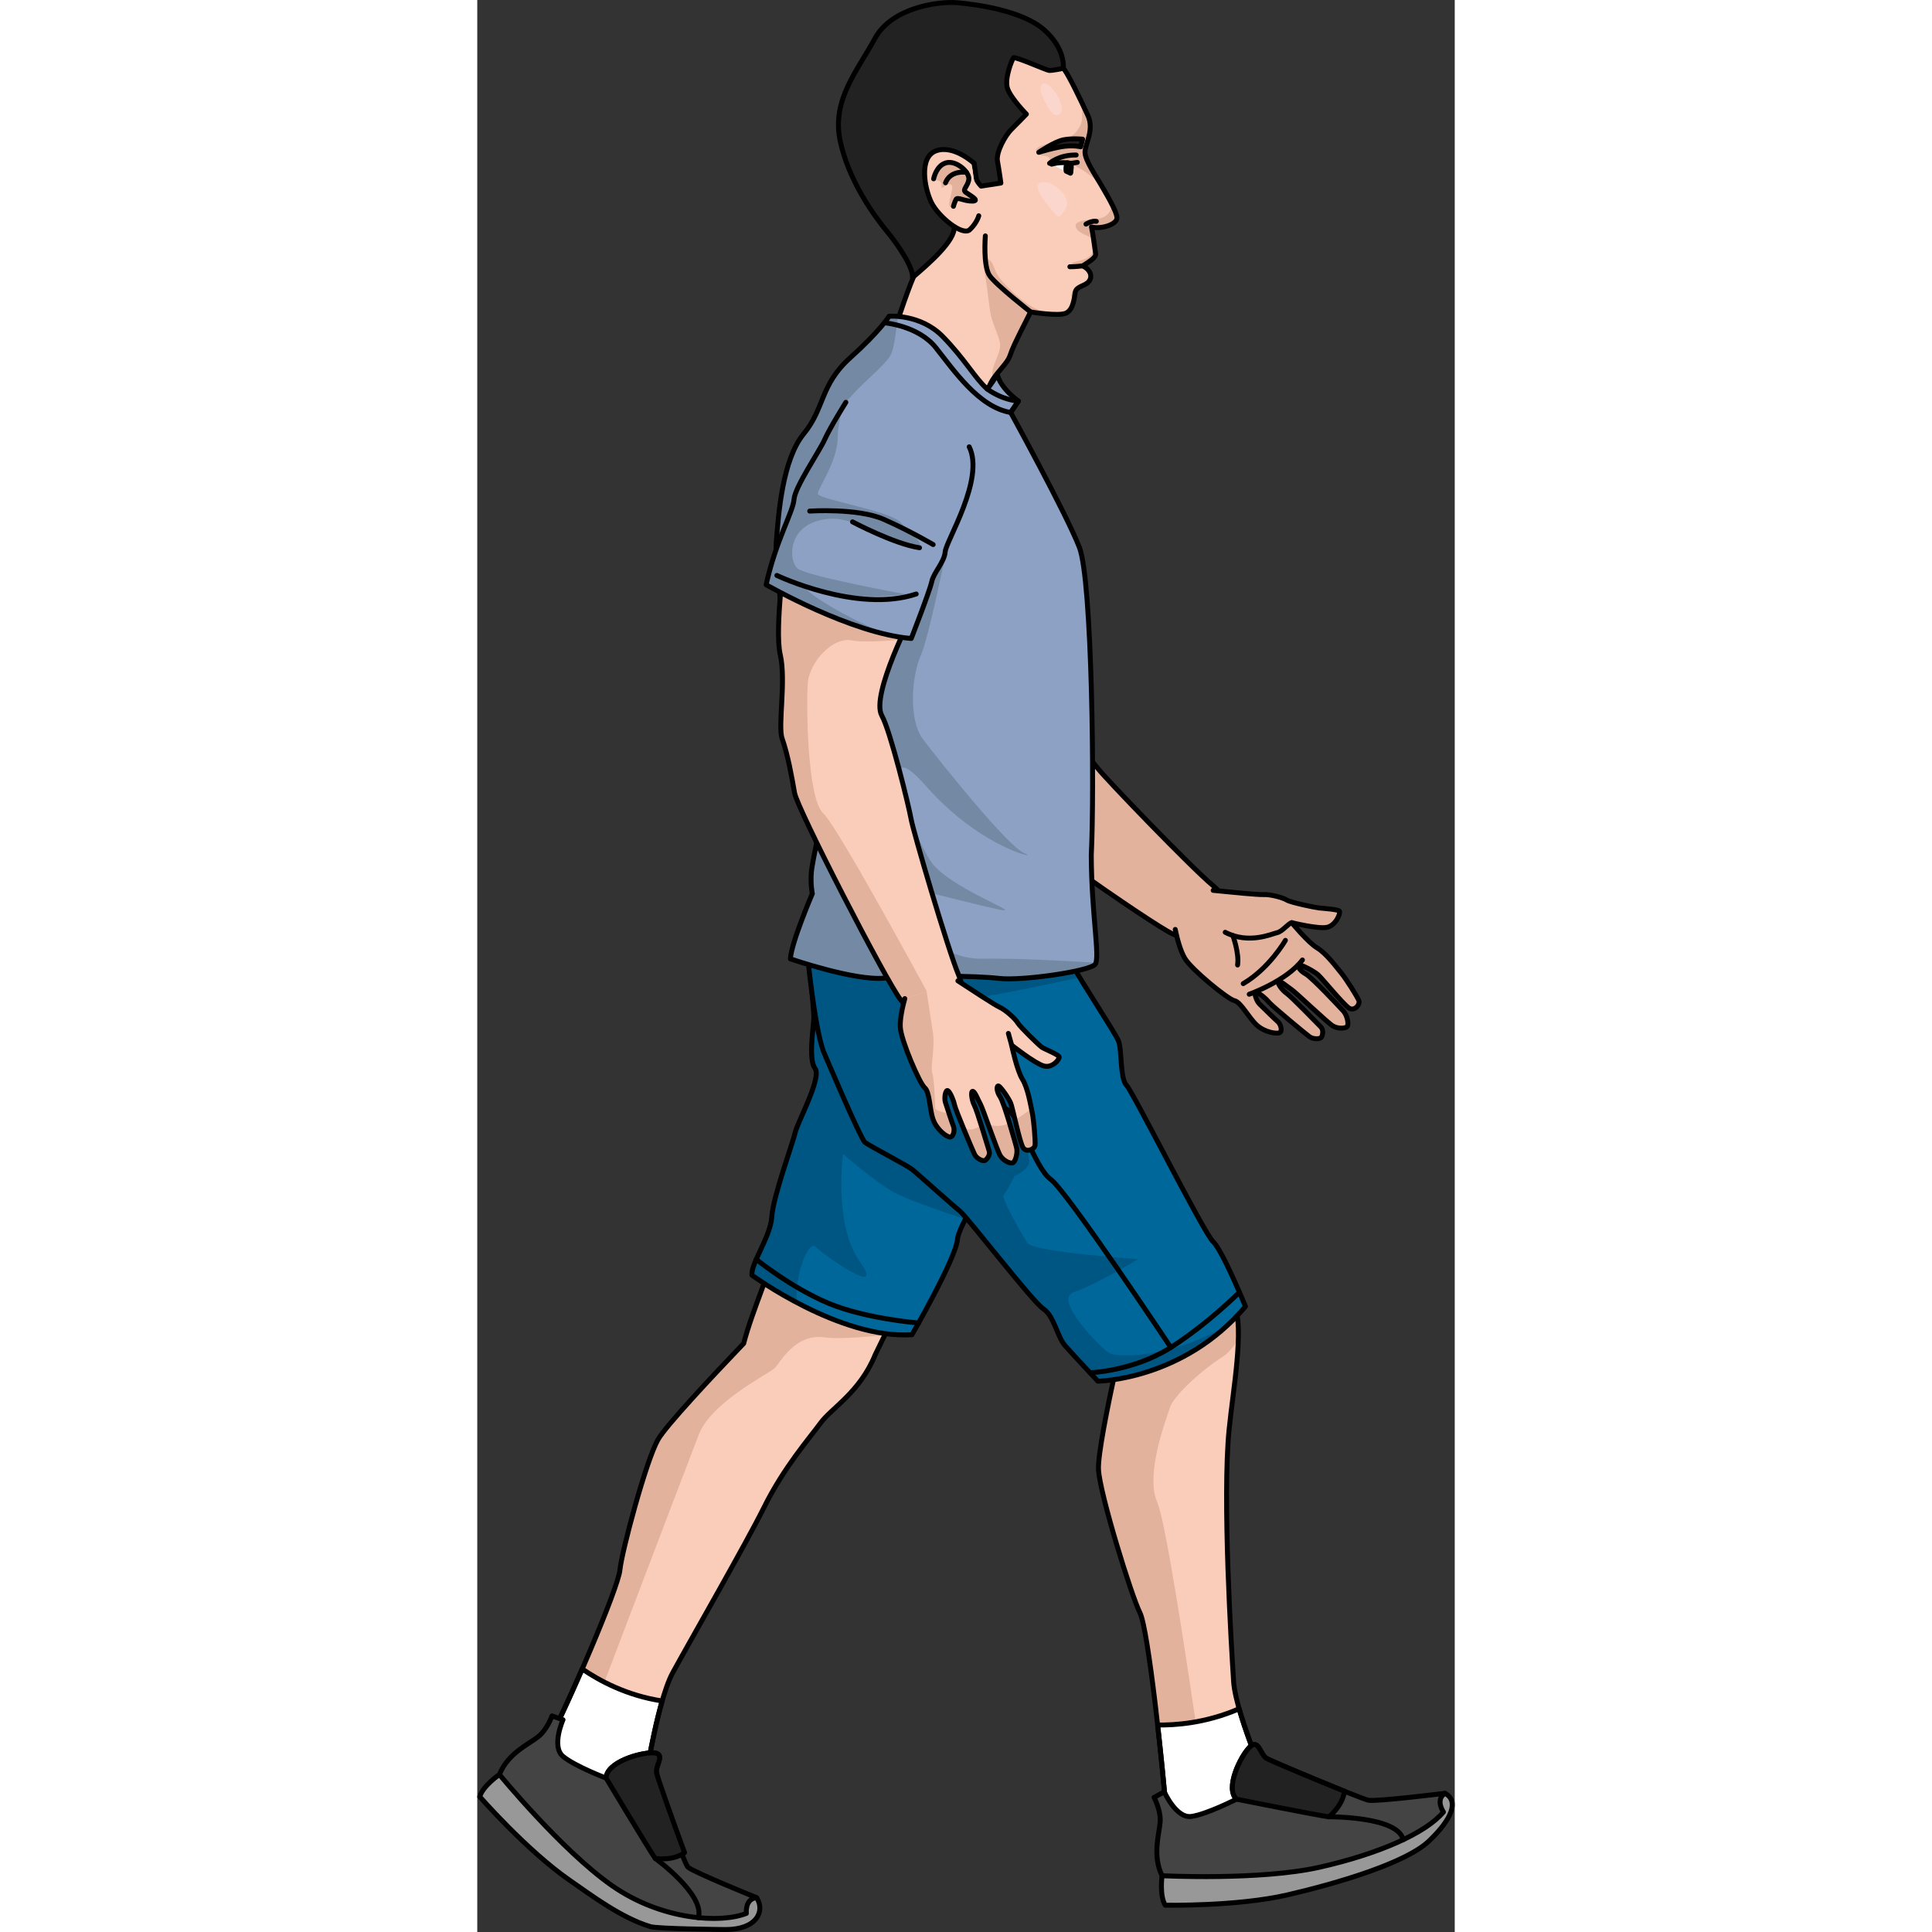 <?xml version="1.0" encoding="utf-8"?>
<!-- Created by: Science Figures, www.sciencefigures.org, Generator: Science Figures Editor -->
<svg version="1.1" id="Camada_1" xmlns="http://www.w3.org/2000/svg" xmlns:xlink="http://www.w3.org/1999/xlink" 
	 width="800px" height="800px" viewBox="0 0 198.359 392.063" enable-background="new 0 0 198.359 392.063"
	 xml:space="preserve">
<rect x="0" y="0" width="198.359" height="392.063" fill="#333333" stroke="none"/>
<g>
	<g>
		<path fill="#FACCBA" d="M75.517,207.226c0,0-15.539,43.29-15.448,46.643c0.071,2.6-4.25,11.938-6.004,18.755
			c-6.535,6.831-15.856,16.779-17.408,19.543c-2.43,4.328-7.356,22.731-7.708,26.434s-10.656,27.776-15.806,37.424
			c0,0,1.188,3.789,6.264,7.054c5.076,3.266,14.098,1.919,14.098,1.919s2.775-19.355,6.169-25.571
			c3.394-6.217,14.867-26.169,18.526-33.551c4.039-8.147,9.274-14.1,11.48-17.123c2.206-3.022,7.978-6.226,11.054-13.79
			l28.345-58.23L75.517,207.226z"/>
		<path fill="#E2B29D" d="M82.694,270.936l3.945-8.104c-7.913-4.367-18.293-10.116-25.308-14.079
			c-0.798,2.655-1.278,4.521-1.261,5.117c0.071,2.6-4.25,11.938-6.004,18.755c-6.535,6.831-15.856,16.779-17.408,19.543
			c-2.43,4.328-7.356,22.731-7.708,26.434s-10.656,27.776-15.806,37.424c0,0,0.678,2.156,3.189,4.617l1.818,0.799
			c0,0,24.227-63.677,26.8-70.323c2.573-6.646,14.365-12.435,15.437-13.507c1.072-1.072,4.074-7.075,10.077-6.218
			C72.86,271.736,77.721,271.428,82.694,270.936z"/>
		<path fill="#FFFFFF" stroke="#000000" stroke-linecap="round" stroke-linejoin="round" stroke-miterlimit="10" d="M33.504,364.999
			c0,0,1.677-11.694,4.018-19.822c-7.127-1.07-12.741-4.101-16.228-6.489c-2.878,6.604-5.974,13.26-8.152,17.338
			c0,0,1.188,3.789,6.264,7.054C24.482,366.345,33.504,364.999,33.504,364.999z"/>
		<path fill="none" stroke="#000000" stroke-linecap="round" stroke-linejoin="round" stroke-miterlimit="10" d="M75.517,207.226
			c0,0-15.539,43.29-15.448,46.643c0.071,2.6-4.25,11.938-6.004,18.755c-6.535,6.831-15.856,16.779-17.408,19.543
			c-2.43,4.328-7.356,22.731-7.708,26.434s-10.656,27.776-15.806,37.424c0,0,1.188,3.789,6.264,7.054
			c5.076,3.266,14.098,1.919,14.098,1.919s2.775-19.355,6.169-25.571c3.394-6.217,14.867-26.169,18.526-33.551
			c4.039-8.147,9.274-14.1,11.48-17.123c2.206-3.022,7.978-6.226,11.054-13.79l28.345-58.23L75.517,207.226z"/>
	</g>
	<g>
		<path fill="#989898" stroke="#000000" stroke-linecap="round" stroke-linejoin="round" stroke-miterlimit="10" d="M4.498,360.103
			c0,0-3.345,2.278-3.998,4.501c0,0,9.605,10.972,18.201,16.929c4.79,3.321,10.539,7.646,16.417,9.437
			c1.5,0.457,14.608,0.59,15.273,0.593c6.304,0.026,8.082-3.732,6.304-6.456l-29.26-11.025L4.498,360.103z"/>
		<path fill="#444444" stroke="#000000" stroke-linecap="round" stroke-linejoin="round" stroke-miterlimit="10" d="M17.4,348.991
			l-2.238-0.773c0,0-0.967,2.8-2.878,4.284c-1.909,1.485-6.08,3.321-7.787,7.601c0,0,12.598,15.368,22.779,22.507
			c10.181,7.138,22.234,7.721,27.331,5.677c0,0-0.329-3.003,2.088-3.18c0,0-12.746-5.174-13.897-6.169
			c-1.153-0.995-6.137-17.782-6.426-19.197c-0.288-1.416,2.014-3.975-0.701-4.034c-2.717-0.061-9.442,1.909-9.521,5.129
			c0,0-6.395-2.428-8.77-4.435C15.006,354.393,17.4,348.991,17.4,348.991z"/>
		<path fill="#222222" stroke="#000000" stroke-linecap="round" stroke-linejoin="round" stroke-miterlimit="10" d="M35.672,355.706
			c-2.717-0.061-9.442,1.909-9.521,5.129c0,0,8.942,14.91,9.962,16.293c0,0,3.56,0.589,5.96-1.167
			c-2.21-5.926-5.497-15.227-5.699-16.22C36.084,358.324,38.386,355.766,35.672,355.706z"/>
		<path fill="none" stroke="#000000" stroke-linecap="round" stroke-linejoin="round" stroke-miterlimit="10" d="M36.112,377.128
			c0,0,10.138,7.339,8.759,12.026"/>
	</g>
	<g>
		<g>
			<path fill="#FACCBA" d="M153.487,341.244c-0.46-7.068-2.306-37.188-0.917-51.129c0.817-8.198,3.08-20.403,1.107-25.301
				l-2.663-5.053l-31.027-53.541l-31.983,26.824c0,0,31.162,32.771,33.95,34.634c1.502,1.004,4.431,5.616,7.605,10.14
				c-1.671,7.687-3.646,17.517-3.492,20.41c0.264,4.956,6.723,25.735,8.407,29.052c1.684,3.317,4.671,31.277,5.483,42.184
				c0,0,3.031,2.565,9.066,2.607s12.936-5.923,12.936-5.923S153.946,348.312,153.487,341.244z"/>
		</g>
		<path fill="#E2B29D" d="M140.571,285.6c0.643-2.144,6.003-7.29,10.72-10.291c0.988-0.628,2.06-1.845,3.144-3.373
			c0.087-2.921-0.087-5.451-0.76-7.122l-2.663-5.053l-9.883-17.055c-5.33,3.959-16.984,12.643-25.36,19.071
			c3.16,3.174,5.509,5.449,6.184,5.9c1.502,1.004,4.431,5.616,7.605,10.14c-1.671,7.687-3.646,17.517-3.492,20.41
			c0.264,4.956,6.723,25.735,8.407,29.052c1.684,3.317,4.671,31.277,5.483,42.184c0,0,3.031,2.565,9.066,2.607
			c0,0-8.452-61.386-11.024-67.175C135.426,299.107,139.928,287.744,140.571,285.6z"/>
		<path fill="#FFFFFF" stroke="#000000" stroke-linecap="round" stroke-linejoin="round" stroke-miterlimit="10" d="
			M154.605,346.758c-6.854,3.001-13.284,3.354-16.536,3.291c0.838,7.422,1.55,14.887,1.887,19.414c0,0,3.031,2.565,9.066,2.607
			s12.936-5.923,12.936-5.923S156.919,354.926,154.605,346.758z"/>
		<path fill="none" stroke="#000000" stroke-linecap="round" stroke-linejoin="round" stroke-miterlimit="10" d="M153.487,341.244
			c-0.46-7.068-2.306-37.188-0.917-51.129c0.817-8.198,3.08-20.403,1.107-25.301l-2.663-5.053l-31.027-53.541l-31.983,26.824
			c0,0,31.162,32.771,33.95,34.634c1.502,1.004,4.431,5.616,7.605,10.14c-1.671,7.687-3.646,17.517-3.492,20.41
			c0.264,4.956,6.723,25.735,8.407,29.052c1.684,3.317,4.671,31.277,5.483,42.184c0,0,3.031,2.565,9.066,2.607
			s12.936-5.923,12.936-5.923S153.946,348.312,153.487,341.244z"/>
	</g>
	<g>
		<path fill="#989898" stroke="#000000" stroke-linecap="round" stroke-linejoin="round" stroke-miterlimit="10" d="
			M138.967,380.642c0,0-0.563,4.008,0.643,5.985c0,0,14.58,0.268,24.769-2.088c10.19-2.355,24.111-6.489,28.783-10.964
			c4.672-4.477,6.081-8.113,3.217-9.657L138.967,380.642z"/>
		<path fill="#444444" stroke="#000000" stroke-linecap="round" stroke-linejoin="round" stroke-miterlimit="10" d="
			M139.418,363.619l-2.077,1.137c0,0,1.422,2.598,1.236,5.011c-0.184,2.412-1.63,6.733,0.39,10.875c0,0,19.846,1.009,31.976-1.726
			c12.129-2.736,21.621-6.975,25.122-11.207c0,0-1.724-2.481,0.314-3.792c0,0-14.056,1.735-15.543,1.41
			c-1.488-0.323-19.464-7.785-20.705-8.522c-1.242-0.739-1.588-4.163-3.457-2.194c-1.872,1.97-4.936,8.272-2.606,10.496
			c0,0-6.097,3.101-9.18,3.509C141.807,369.024,139.418,363.619,139.418,363.619z"/>
		<path fill="#222222" stroke="#000000" stroke-linecap="round" stroke-linejoin="round" stroke-miterlimit="10" d="
			M156.674,354.611c-1.872,1.97-4.936,8.272-2.606,10.496c0,0,17.049,3.407,18.758,3.582c0,0,2.83-2.239,3.144-5.196
			c-5.872-2.349-14.967-6.17-15.838-6.688C158.89,356.067,158.544,352.642,156.674,354.611z"/>
		<path fill="none" stroke="#000000" stroke-linecap="round" stroke-linejoin="round" stroke-miterlimit="10" d="M172.826,368.689
			c0,0,14.04-0.128,15.068,4.648"/>
	</g>
	<g>
		<path fill="#E2B29D" stroke="#000000" stroke-linecap="round" stroke-linejoin="round" stroke-miterlimit="10" d="M77.83,118.596
			c0,0,5.641,15.946,9.177,20.081s6.236,13.066,8.214,14.924c2.63,2.469,5.302,5.951,7.325,8.6
			c2.023,2.648,34.218,25.356,38.568,27.317c4.35,1.961,8.026,3.095,9.664-0.086s2.778-6.19-1.587-9.817
			c-4.365-3.627-21.688-21.635-23.205-23.622s-11.967-13.899-14.971-15.863c-4.023-2.63-4.025-21.626-4.025-21.626L77.83,118.596z"
			/>
		<g>
			<path fill="#E2B29D" stroke="#000000" stroke-linecap="round" stroke-linejoin="round" stroke-miterlimit="10" d="
				M149.339,180.686c3.65,0.372,9.193,0.91,10.155,0.853c1.455-0.086,4.009,0.619,4.814,1.122s5.829,1.523,6.484,1.59
				c0.656,0.067,3.867,0.283,4.162,0.644c0.294,0.361-0.7,2.91-2.517,3.29c-1.816,0.38-7.143-0.948-7.143-0.948
				s3.311,4.046,5.14,5.122c1.829,1.075,3.966,3.968,4.922,5.124c0.956,1.156,3.245,4.775,3.543,5.573
				c0.298,0.798-0.854,2.191-1.951,1.546s-5.513-6.065-6.32-6.785c-0.807-0.721-3.293-2.009-3.802-2.004
				c-0.509,0.005-0.063,1.092,1.253,1.808s6.828,6.635,7.636,7.501c0.808,0.866,1.114,2.465,0.901,3.049
				c-0.213,0.584-1.886,0.672-2.984,0.027s-7.557-6.847-8.436-7.421s-2.126-1.728-2.561-1.578c-0.435,0.149,0.671,1.741,1.622,2.387
				c0.952,0.647,6.241,6.131,6.902,6.78s0.379,1.743,0.164,2.109c-0.215,0.366-1.597,0.524-2.476-0.124
				c-0.879-0.647-7.552-6.192-8.14-6.915s-1.909-1.875-2.565-2.015c-0.656-0.14-0.058,1.674,0.603,2.324s3.231,3.174,3.744,3.606
				c0.513,0.432,0.962,1.811,0.383,2.18c-0.579,0.369-3.13-0.045-4.745-1.559c-1.615-1.514-3.171-4.63-4.483-4.909
				s-8.644-6.255-10.047-8.572c-0.914-1.508-1.59-4.099-1.953-5.884"/>
			<path fill="none" stroke="#000000" stroke-linecap="round" stroke-linejoin="round" stroke-miterlimit="10" d="M165.294,187.237
				c-0.745,0.179-1.926,1.802-2.959,2.024c-1.033,0.221-5.756,2.435-10.553-0.074"/>
			<path fill="none" stroke="#000000" stroke-linecap="round" stroke-linejoin="round" stroke-miterlimit="10" d="M156.654,201.762
				c0,0,7.547-2.673,10.794-6.953"/>
			<path fill="none" stroke="#000000" stroke-linecap="round" stroke-linejoin="round" stroke-miterlimit="10" d="M163.997,190.826
				c0,0-3.247,5.682-8.56,8.782"/>
			<path fill="#E2B29D" stroke="#000000" stroke-linecap="round" stroke-linejoin="round" stroke-miterlimit="10" d="
				M153.332,189.851c0,0,1.328,3.616,0.959,5.977"/>
		</g>
	</g>
	<g>
		<g>
			<g>
				<path fill="#FACCBA" d="M103.645,79.826c0.036-3.037,3.628-5.383,4.424-7.561c0.64-1.764,0.65-1.904,4.219-8.962
					c0,0,5.808,0.957,7.236,0.218c1.431-0.736,1.609-2.922,1.821-4.193c0.216-1.271,1.974-1.23,2.753-2.172
					c0.778-0.946,0.46-2.34-1.217-3.211c1.213-0.807,2.728-1.657,2.602-2.46c-0.125-0.809-0.556-4.24-0.841-5.432
					c1.934,0.525,5.173-0.493,5.171-1.83c-0.002-1.335-2.347-5.19-3.333-6.893c-0.984-1.699-3.103-4.768-3.151-6.403
					c-0.051-1.642,1.972-4.528,0.578-7.506c-1.384-2.975-3.67-7.764-4.723-9.25c-1.051-1.485-9.926-6.285-16.469-7.329
					c-6.545-1.043-19.381-1.526-23.699,10.467c-4.316,11.991,0.822,21.897,4.654,26.035c3.831,4.141,6.101,10.79,5.265,12.052
					s-4.037,10.755-4.031,10.959c0.002,0.209,0.865,6.89,8.469,14.767c7.598,7.877,11.268,10.675,11.268,10.675
					S103.589,84.478,103.645,79.826z"/>
				<path fill="#E2B29D" d="M129.811,44.222c-0.005-0.622-0.513-1.787-1.155-3.025c0.143,1.462-0.597,2.778-2.437,3.155
					c-1.311,0.266-6.043,0.157-4.501,2.204c0.566,0.757,1.555,0.986,2.349,1.435c0.817,0.462,0.655,0.082,0.894,1
					c0.097,0.385,0.158,1.073,0.113,1.465c-0.281,2.338-2.728,2.225-4.482,2.942c1.553,1.477,5.52,1.391,2.317,4.029
					c-0.566,0.465-2.159,1.342-2.33,2.144c-0.158,0.75,0.482,1.299,0.28,2.14c0.27-0.82,0.376-1.726,0.485-2.383
					c0.216-1.271,1.974-1.23,2.753-2.172c0.778-0.946,0.46-2.34-1.217-3.211c1.213-0.807,2.728-1.657,2.602-2.46
					c-0.125-0.809-0.556-4.24-0.841-5.432C126.575,46.578,129.814,45.56,129.811,44.222z"/>
				<g>
					<path fill="#E2B29D" d="M120.117,63.047c0.068-0.074,0.135-0.149,0.195-0.231c0.061-0.084,0.117-0.173,0.17-0.265
						c0.033-0.056,0.064-0.113,0.094-0.171c0.038-0.075,0.073-0.151,0.106-0.229c-1.122,2.045-4.162,1.707-5.984,1.058
						c-2.701-0.966-4.757-2.656-6.765-4.664c-0.989-0.99-2.009-2.017-2.647-3.298c-0.493-0.981-0.71-2.502-2.011-2.784
						c-0.842,1.043-0.218,3.324-0.021,4.588c0.324,2.096,0.508,4.202,0.857,6.308c0.342,2.083,1.394,3.967,1.917,5.995
						c0.588,2.274-2.327,5.432-1.308,7.517c1.135-1.702,2.831-3.19,3.348-4.606c0.64-1.764,0.65-1.904,4.219-8.962
						c0,0,5.808,0.957,7.236,0.218c0.166-0.085,0.311-0.193,0.444-0.313C120.022,63.158,120.068,63.101,120.117,63.047z"/>
				</g>
				<path fill="#E2B29D" d="M113.681,31.149c0.906,0.871,2.763-0.028,2.517,1.777c4.049-0.664,7.79,1.939,10.524,4.818
					c-0.083-0.137-0.176-0.293-0.243-0.415c-0.984-1.699-3.103-4.768-3.151-6.403c-0.051-1.642,1.972-4.528,0.578-7.506
					c-0.277-0.6-0.602-1.286-0.939-2c-0.075,0.2-0.14,0.405-0.174,0.633c-0.174,1.184,0.165,2.118-0.379,3.291
					c-1.179,2.553-2.861,2.88-5.354,3.517C116.081,29.107,112.278,29.791,113.681,31.149z"/>
			</g>
			<path fill="none" stroke="#000000" stroke-linecap="round" stroke-linejoin="round" stroke-miterlimit="10" d="M120.473,33.15
				c0,0,1.061-0.165,1.297-0.199"/>
			<g>
				<path fill="#222222" stroke="#000000" stroke-linecap="round" stroke-linejoin="round" stroke-miterlimit="10" d="
					M122.443,29.793l0.401-1.548c0,0-1.96-0.218-3.795,0.111c-1.839,0.318-5.102,2.555-5.102,2.555s3.483-1.069,5.424-1.247
					C121.308,29.483,122.443,29.793,122.443,29.793z"/>
				<g>
					<path fill="#FFFFFF" d="M120.379,35.134c0,0,0.237-0.805,0.094-1.983c-2.028-0.408-3.911,0.163-3.911,0.163
						S118.295,34.359,120.379,35.134z"/>
					<path fill="none" stroke="#000000" stroke-linecap="round" stroke-linejoin="round" stroke-miterlimit="10" d="M116.562,33.313
						c0,0,1.884-0.57,3.911-0.163c0.143,1.178-0.094,1.983-0.094,1.983"/>
					<path fill="none" stroke="#000000" stroke-linecap="round" stroke-linejoin="round" stroke-miterlimit="10" d="M116.138,33.14
						c0,0,1.896-1.741,5.398-1.684"/>
					<path fill="#222222" stroke="#000000" stroke-linecap="round" stroke-linejoin="round" stroke-miterlimit="10" d="
						M120.379,35.134c0,0,0.237-0.805,0.094-1.983c-0.246-0.048-0.493-0.086-0.732-0.107c-0.18,0.349-0.294,0.792-0.285,1.292
						c0.003,0.145,0.036,0.273,0.058,0.409C120.033,34.978,120.379,35.134,120.379,35.134z"/>
				</g>
			</g>
			<g>
				<path fill="none" stroke="#000000" stroke-linecap="round" stroke-linejoin="round" stroke-miterlimit="10" d="M103.645,79.826
					c0.036-3.037,3.628-5.383,4.424-7.561c0.64-1.764,0.65-1.904,4.219-8.962c0,0,5.808,0.957,7.236,0.218
					c1.431-0.736,1.609-2.922,1.821-4.193c0.216-1.271,1.974-1.23,2.753-2.172c0.778-0.946,0.46-2.34-1.217-3.211
					c1.213-0.807,2.728-1.657,2.602-2.46c-0.125-0.809-0.556-4.24-0.841-5.432c1.934,0.525,5.173-0.493,5.171-1.83
					c-0.002-1.335-2.347-5.19-3.333-6.893c-0.984-1.699-3.103-4.768-3.151-6.403c-0.051-1.642,1.972-4.528,0.578-7.506
					c-1.384-2.975-3.67-7.764-4.723-9.25c-1.051-1.485-9.926-6.285-16.469-7.329c-6.545-1.043-19.381-1.526-23.699,10.467
					c-4.316,11.991,0.822,21.897,4.654,26.035c3.831,4.141,6.101,10.79,5.265,12.052s-4.037,10.755-4.031,10.959
					c0.002,0.209,0.865,6.89,8.469,14.767c7.598,7.877,11.268,10.675,11.268,10.675S103.589,84.478,103.645,79.826z"/>
				<path fill="none" stroke="#000000" stroke-linecap="round" stroke-linejoin="round" stroke-miterlimit="10" d="M122.88,53.944
					c0,0-1.546,0.21-2.621,0.187"/>
				<path fill="none" stroke="#000000" stroke-linecap="round" stroke-linejoin="round" stroke-miterlimit="10" d="M112.287,63.303
					c0,0-6.895-5.369-8.292-7.334c-1.394-1.961-0.891-8.098-0.891-8.098"/>
				<path fill="none" stroke="#000000" stroke-linecap="round" stroke-linejoin="round" stroke-miterlimit="10" d="M123.532,45.484
					c0,0,1.124-0.739,2.095-0.566"/>
			</g>
			<path fill="#FBD6CC" d="M117.606,19.221c1.14,1.84,1.708,4.098-0.192,4.153c-1.078,0.031-3.157-4.299-3.114-5.19
				C114.413,15.7,116.356,17.207,117.606,19.221z"/>
			<path fill="#FBD6CC" d="M115.377,36.968c-3.581-0.395-0.422,3.801,0.481,4.767c0.417,0.442,1.612,2.192,2.155,2.201
				c0.5,0.014,1.632-1.868,1.691-2.347C119.961,39.592,117.207,37.169,115.377,36.968z"/>
			<g>
				<g>
					<path fill="#222222" d="M100.822,33.144c0.051,0.036,0.334,2.849,0.523,3.368c0.188,0.507,0.897,1.259,0.897,1.259l4.014-0.623
						c0,0-0.351-2.59-0.688-4.427c-0.343-1.838,1.615-5.277,2.789-6.434c1.165-1.153,3.077-3.122,3.077-3.122
						s-3.14-3.192-3.825-5.191c-0.694-1.997,0.924-5.871,1.189-6.237c0.269-0.365,6.641,2.484,7.225,2.555
						c0.586,0.073,2.891-0.422,2.891-0.422s0.581-3.902-3.922-7.851c-4.501-3.945-14.041-5.172-17.653-5.475
						c-3.614-0.305-13.207,0.909-16.655,7.281c-3.442,6.372-8.726,12.378-7.082,20.551c1.649,8.176,7.002,15.508,9.458,18.477
						c2.46,2.973,5.459,7.503,5.264,9.467c3.139-2.661,8.835-7.57,8.445-10.363c-0.391-2.79-1.372-6.69-1.372-6.69L100.822,33.144z"
						/>
					<path fill="none" stroke="#000000" stroke-linecap="round" stroke-linejoin="round" stroke-miterlimit="10" d="M100.822,33.144
						c0.051,0.036,0.334,2.849,0.523,3.368c0.188,0.507,0.897,1.259,0.897,1.259l4.014-0.623c0,0-0.351-2.59-0.688-4.427
						c-0.343-1.838,1.615-5.277,2.789-6.434c1.165-1.153,3.077-3.122,3.077-3.122s-3.14-3.192-3.825-5.191
						c-0.694-1.997,0.924-5.871,1.189-6.237c0.269-0.365,6.641,2.484,7.225,2.555c0.586,0.073,2.891-0.422,2.891-0.422
						s0.581-3.902-3.922-7.851c-4.501-3.945-14.041-5.172-17.653-5.475c-3.614-0.305-13.207,0.909-16.655,7.281
						c-3.442,6.372-8.726,12.378-7.082,20.551c1.649,8.176,7.002,15.508,9.458,18.477c2.46,2.973,5.459,7.503,5.264,9.467
						c3.139-2.661,8.835-7.57,8.445-10.363c-0.391-2.79-1.372-6.69-1.372-6.69L100.822,33.144z"/>
				</g>
				<g>
					<g>
						<path fill="#FACCBA" d="M100.263,32.677c0,0-3.388-3.101-7.127-2.083c-3.667,1.004-2.383,7.661-0.966,10.522
							c1.415,2.859,6.306,6.859,7.768,5.499c1.462-1.361,1.832-2.826,1.832-2.826"/>
						<path fill="#E2B29D" d="M95.168,33.033c2.067-0.545,4.733,1.899,4.587,3.326c-0.143,1.431-1.385,2.082-0.647,2.651
							c0.738,0.572,3.059,1.771,1.378,1.801c-1.682,0.032-3.027-0.903-3.324-0.352c-0.191,0.349-0.429,2.046-1.147,1.531
							c-0.404-0.288-0.189-1.153-0.093-1.521c0.188-0.705,0.354-1.499,0.454-2.219c0.082-0.626-0.22-1.009-0.878-0.873
							c-0.524,0.109-1.35,1.432-1.293,0.276c0.058-1.103-0.849-1.128-1.775-1.084c0.376-0.555,0.452-1.296,0.786-1.883
							C93.65,33.921,94.303,33.266,95.168,33.033z"/>
					</g>
					<g>
						<path fill="none" stroke="#000000" stroke-linecap="round" stroke-linejoin="round" stroke-miterlimit="10" d="
							M100.822,33.144c0,0-4.102-3.812-7.685-2.55c-3.59,1.257-2.383,7.661-0.966,10.522c1.415,2.859,6.306,6.859,7.768,5.499
							c1.462-1.361,1.832-2.826,1.832-2.826"/>
						<path fill="none" stroke="#000000" stroke-linecap="round" stroke-linejoin="round" stroke-miterlimit="10" d="M92.61,36.289
							c0,0,0.497-2.704,2.558-3.255c2.067-0.545,4.733,1.899,4.587,3.326c-0.143,1.431-1.385,2.082-0.647,2.651
							c0.738,0.572,3.059,1.771,1.378,1.801c-1.682,0.032-3.027-0.903-3.324-0.352c-0.301,0.546-0.531,1.407-0.531,1.407"/>
						<path fill="none" stroke="#000000" stroke-linecap="round" stroke-linejoin="round" stroke-miterlimit="10" d="M99.259,34.972
							c0,0-3.23-0.535-4.237,2.124"/>
					</g>
				</g>
			</g>
		</g>
	</g>
	<g>
		<g>
			<path fill="#00679A" d="M66.884,190.965c0,0,1.422,13.513,1.422,15.409c0,1.896-1.185,8.534,0.237,10.431
				c1.422,1.896-3.556,10.905-4.03,13.038c-0.474,2.134-4.504,13.038-4.741,17.068s-4.267,9.482-4.03,11.853
				c0,0,17.78,13.038,32.477,12.09c0,0,9.008-15.646,9.245-19.439s15.883-27.736,15.883-27.736L66.884,190.965z"/>
			<path fill="#005683" d="M84.54,241.956c2.333,1.318,9.045,3.661,14.493,5.464c1.873-3.723,5.118-9.146,8.047-13.87
				c0.077-4.361,0.162-9.223,0.248-14.109l-40.443-28.476c0,0,1.422,13.513,1.422,15.409s-1.185,8.534,0.237,10.431
				c1.422,1.896-3.556,10.905-4.03,13.039c-0.474,2.133-4.504,13.038-4.741,17.068c-0.237,4.03-4.267,9.482-4.03,11.853
				c0,0,3.722,2.726,9.162,5.594c-0.67-5.125,2.305-12.78,3.717-11.368c1.809,1.809,14.473,10.674,9.045,3.076
				c-5.427-7.598-3.437-21.89-3.437-21.89S80.379,239.604,84.54,241.956z"/>
			<path fill="none" stroke="#000000" stroke-linecap="round" stroke-linejoin="round" stroke-miterlimit="10" d="M66.884,190.965
				c0,0,1.422,13.513,1.422,15.409c0,1.896-1.185,8.534,0.237,10.431c1.422,1.896-3.556,10.905-4.03,13.038
				c-0.474,2.134-4.504,13.038-4.741,17.068s-4.267,9.482-4.03,11.853c0,0,17.78,13.038,32.477,12.09c0,0,9.008-15.646,9.245-19.439
				s15.883-27.736,15.883-27.736L66.884,190.965z"/>
			<path fill="none" stroke="#000000" stroke-linecap="round" stroke-linejoin="round" stroke-miterlimit="10" d="M56.616,255.564
				c0,0,7.049,5.73,14.65,8.904c7.601,3.174,18.293,4.01,18.293,4.01"/>
		</g>
		<g>
			<path fill="#00679A" d="M121.154,196.446c1.172,2.348,8.191,12.994,8.942,14.726c0.751,1.732,0.309,7.679,1.635,9.03
				s15.681,29.989,17.595,31.774c1.914,1.785,6.563,13.149,6.563,13.149c-12.639,14.983-29.942,15.159-29.942,15.159
				s-5.091-5.418-6.68-7.234s-2.21-6.021-4.401-7.452c-2.192-1.431-15.469-18.695-16.962-19.865
				c-1.493-1.169-8.541-7.549-9.661-8.426c-1.12-0.877-8.624-4.753-9.557-5.484c-0.933-0.731-8.464-18.539-8.464-18.539
				c-1.916-5.355-3.339-20.764-3.339-20.764l53.866,1.624L121.154,196.446z"/>
			<path fill="#005683" d="M114.866,265.598c2.192,1.431,2.813,5.636,4.401,7.452c1.589,1.816,6.68,7.234,6.68,7.234
				s14.027-0.149,26.048-11.115c-12.476,6.784-22.491,6.259-23.856,5.349c-1.628-1.085-11.397-10.854-7.056-12.302
				c4.342-1.447,13.026-6.694,13.026-6.694s-21.166-1.447-22.433-3.256s-5.427-9.407-4.885-9.769s2.171-3.799,2.171-3.799
				s3.075-1.267,3.075-3.076s-5.246-19.9-5.246-19.9l-11.216-3.075c0,0,1.809-9.588,7.779-10.493
				c3.708-0.562,12.648-2.45,18.892-3.799c-0.497-0.826-0.888-1.5-1.093-1.911l-0.405-2.3l-53.866-1.624
				c0,0,1.422,15.409,3.339,20.764c0,0,7.531,17.808,8.464,18.539c0.933,0.731,8.437,4.607,9.557,5.484
				c1.12,0.877,8.168,7.256,9.661,8.426C99.397,246.903,112.674,264.168,114.866,265.598z"/>
			<path fill="none" stroke="#000000" stroke-linecap="round" stroke-linejoin="round" stroke-miterlimit="10" d="M121.154,196.446
				c1.172,2.348,8.191,12.994,8.942,14.726c0.751,1.732,0.309,7.679,1.635,9.03s15.681,29.989,17.595,31.774
				c1.914,1.785,6.563,13.149,6.563,13.149c-12.639,14.983-29.942,15.159-29.942,15.159s-5.091-5.418-6.68-7.234
				s-2.21-6.021-4.401-7.452c-2.192-1.431-15.469-18.695-16.962-19.865c-1.493-1.169-8.541-7.549-9.661-8.426
				c-1.12-0.877-8.624-4.753-9.557-5.484c-0.933-0.731-8.464-18.539-8.464-18.539c-1.916-5.355-3.339-20.764-3.339-20.764
				l53.866,1.624L121.154,196.446z"/>
			<path fill="none" stroke="#000000" stroke-linecap="round" stroke-linejoin="round" stroke-miterlimit="10" d="M91.019,203.079
				c0,0,13.316,20.863,16.219,21.924c2.903,1.062,5.831,11.913,9.116,14.304s24.389,34.131,24.389,34.131"/>
			<path fill="none" stroke="#000000" stroke-linecap="round" stroke-linejoin="round" stroke-miterlimit="10" d="M124.344,278.573
				c0,0,8.821-0.308,16.398-5.135c7.577-4.827,13.922-11.205,13.922-11.205"/>
		</g>
	</g>
	<g>
		<path fill="#8CA1C3" d="M124.602,173.536c0.655-13,0.207-55.702-2.417-62.469c-2.624-6.767-13.941-27.364-13.941-27.364
			l1.577-2.312c0,0-3.681-2.545-4.307-5.488c-0.262,0.644-1.429,2.366-2.033,3.043c-2.516-2.236-4.517-6.057-9.039-10.672
			c-4.524-4.614-10.87-4.097-10.87-4.097s-1.74,2.899-7.893,8.431c-6.151,5.531-5.124,10.177-9.428,15.423
			c-4.306,5.247-5.12,16.095-5.57,21.969c-0.45,5.874,3.45,30.379,3.882,33.58c1.621,12.005,5.649,21.473,5.649,21.473
			s-2.216,9.464-2.417,11.984s0.201,4.308,0.201,4.308s-4.271,9.931-4.452,13.237c0,0,13.117,4.514,19.058,3.91
			c5.941-0.604,18.631-0.493,23.264,0.056c4.633,0.549,18.532-1.466,19.539-2.876C126.415,194.261,124.631,185.443,124.602,173.536z
			"/>
		<path fill="#7389A4" d="M60.682,110c-0.45,5.874,3.45,30.379,3.882,33.58c1.621,12.005,5.649,21.473,5.649,21.473
			s-2.216,9.464-2.417,11.984s0.201,4.308,0.201,4.308s-4.271,9.932-4.452,13.237c0,0,13.117,4.514,19.058,3.91
			c5.941-0.604,18.631-0.493,23.264,0.056c4.633,0.548,18.532-1.466,19.54-2.876c0.054-0.076,0.097-0.184,0.136-0.303
			c-6.746-0.425-16.512-0.931-23.314-0.815c-11.361,0.193-23.3-15.79-23.493-16.368s27.151,6.74,28.307,6.547
			c1.155-0.193-10.976-4.814-14.635-9.436c-3.659-4.622-12.709-28.692-1.348-15.791s23.493,15.02,20.027,13.672
			c-3.466-1.348-17.523-19.063-20.604-23.107s-2.311-13.094-0.385-17.331c1.926-4.237,7.51-32.929,7.51-32.929
			S68.916,94.035,71.612,86.91c2.696-7.125,11.361-12.131,12.517-15.405c0.514-1.456,0.913-4.434,1.198-7.294
			c-1.07-0.086-1.755-0.034-1.755-0.034s-1.74,2.899-7.893,8.431c-6.151,5.531-5.124,10.177-9.428,15.423
			C61.946,93.278,61.131,104.126,60.682,110z"/>
		<path fill="none" stroke="#000000" stroke-linecap="round" stroke-linejoin="round" stroke-miterlimit="10" d="M82.604,65.504
			c0,0,6.876,0.547,10.465,5.062c3.59,4.516,8.717,12.09,15.175,13.137l1.577-2.312c0,0-3.018-0.086-6.34-2.445"/>
		<path fill="none" stroke="#000000" stroke-linecap="round" stroke-linejoin="round" stroke-miterlimit="10" d="M124.602,173.536
			c0.655-13,0.207-55.702-2.417-62.469c-2.624-6.767-13.941-27.364-13.941-27.364l1.577-2.312c0,0-3.681-2.545-4.307-5.488
			c-0.262,0.644-1.429,2.366-2.033,3.043c-2.516-2.236-4.517-6.057-9.039-10.672c-4.524-4.614-10.87-4.097-10.87-4.097
			s-1.74,2.899-7.893,8.431c-6.151,5.531-5.124,10.177-9.428,15.423c-4.306,5.247-5.12,16.095-5.57,21.969
			c-0.45,5.874,3.45,30.379,3.882,33.58c1.621,12.005,5.649,21.473,5.649,21.473s-2.216,9.464-2.417,11.984s0.201,4.308,0.201,4.308
			s-4.271,9.931-4.452,13.237c0,0,13.117,4.514,19.058,3.91c5.941-0.604,18.631-0.493,23.264,0.056
			c4.633,0.549,18.532-1.466,19.539-2.876C126.415,194.261,124.631,185.443,124.602,173.536z"/>
	</g>
	<g>
		<path fill="#FACCBA" d="M62.628,110.788c0,0-2.372,16.747-1.148,22.048c1.224,5.301-0.512,14.469,0.383,17.031
			c1.19,3.405,1.949,7.729,2.519,11.012c0.569,3.283,18.616,38.305,21.567,42.055c2.95,3.75,5.685,6.455,8.608,4.392
			c2.923-2.063,5.325-4.204,3.132-9.438s-9.226-29.212-9.653-31.674c-0.427-2.463-4.185-17.857-5.94-20.988
			c-2.351-4.192,6.431-21.037,6.431-21.037L62.628,110.788z"/>
		<path fill="#E2B29D" d="M67.069,138.672c0.281-4.214,5.057-9.552,8.99-8.709c1.758,0.377,5.818,0.192,9.77-0.127
			c1.437-3.229,2.697-5.647,2.697-5.647l-25.898-13.4c0,0-2.372,16.748-1.148,22.048s-0.512,14.469,0.383,17.03
			c1.19,3.405,1.949,7.729,2.519,11.012c0.57,3.284,18.616,38.305,21.567,42.055c2.95,3.75,5.685,6.455,8.608,4.392
			c0,0-21.026-39.154-24.343-42.273S66.788,142.886,67.069,138.672z"/>
		<path fill="none" stroke="#000000" stroke-linecap="round" stroke-linejoin="round" stroke-miterlimit="10" d="M62.628,110.788
			c0,0-2.372,16.747-1.148,22.048c1.224,5.301-0.512,14.469,0.383,17.031c1.19,3.405,1.949,7.729,2.519,11.012
			c0.569,3.283,18.616,38.305,21.567,42.055c2.95,3.75,5.685,6.455,8.608,4.392c2.923-2.063,5.325-4.204,3.132-9.438
			s-9.226-29.212-9.653-31.674c-0.427-2.463-4.185-17.857-5.94-20.988c-2.351-4.192,6.431-21.037,6.431-21.037L62.628,110.788z"/>
		<g>
			<path fill="#FACCBA" d="M97.534,199.044c3.063,2.015,7.541,4.928,8.399,5.314c1.33,0.597,3.268,2.403,3.749,3.22
				c0.482,0.818,4.357,4.592,4.907,4.955c0.55,0.363,3.405,1.492,3.499,1.949c0.094,0.456-1.353,2.333-3.14,1.83
				s-6.508-4.219-6.508-4.219s1.065,5.119,2.19,6.918c1.125,1.799,1.682,5.352,1.995,6.819c0.314,1.467,0.669,5.734,0.565,6.579
				c-0.105,0.845-1.77,1.548-2.445,0.468c-0.675-1.08-2.084-7.926-2.466-8.938c-0.382-1.012-1.991-3.304-2.445-3.535
				c-0.454-0.232-0.561,0.939,0.275,2.183c0.836,1.244,2.986,9.04,3.302,10.182c0.316,1.142-0.152,2.7-0.611,3.12
				s-1.983-0.277-2.658-1.356c-0.675-1.08-3.535-9.566-4.048-10.481s-1.086-2.515-1.541-2.584s-0.21,1.854,0.335,2.867
				c0.545,1.013,2.699,8.322,2.985,9.203c0.286,0.881-0.47,1.721-0.83,1.946c-0.36,0.225-1.658-0.274-2.138-1.254
				c-0.48-0.98-3.833-8.982-4.021-9.895c-0.188-0.913-0.826-2.546-1.343-2.973s-0.826,1.458-0.54,2.339s1.397,4.308,1.652,4.928
				c0.255,0.621,0.016,2.051-0.668,2.11c-0.684,0.06-2.755-1.487-3.486-3.576c-0.732-2.089-0.671-5.571-1.705-6.426
				c-1.035-0.855-4.772-9.543-4.945-12.246c-0.107-1.669,0.425-4.103,0.91-5.843"/>
			<g>
				<path fill="#E2B29D" d="M92.501,227.163c0.732,2.089,2.802,3.636,3.486,3.576s0.923-1.49,0.668-2.11
					c-0.137-0.334-0.523-1.482-0.895-2.609c-0.358-0.074-2.842-0.61-2.842-1.146c0-0.578-0.144-5.777-0.578-7.077
					c-0.433-1.3,0.578-5.343,0.144-8.087c-0.433-2.744-1.3-8.521-1.3-8.521l-0.02-0.014l-4.405,1.474
					c-0.485,1.739-1.017,4.173-0.91,5.843c0.173,2.703,3.911,11.391,4.946,12.246C91.83,221.592,91.769,225.074,92.501,227.163z"/>
				<path fill="#E2B29D" d="M106.144,234.532c0.675,1.08,2.199,1.775,2.658,1.356c0.459-0.419,0.927-1.978,0.611-3.12
					c-0.154-0.558-0.747-2.703-1.409-4.896c-0.041,0.021-0.066,0.035-0.066,0.035c-1.542,0.867-3.272,0.577-4.256,0.288
					C104.652,230.861,105.757,233.913,106.144,234.532z"/>
				<path fill="#E2B29D" d="M113.192,232.409c0.104-0.845-0.251-5.112-0.565-6.579c-0.053-0.249-0.117-0.573-0.185-0.923
					c-0.921,0.871-2.317,1.757-3.314,2.339c0.552,2.288,1.216,4.987,1.619,5.632C111.421,233.957,113.087,233.255,113.192,232.409z"
					/>
				<path fill="#E2B29D" d="M100.906,234.23c0.48,0.98,1.778,1.479,2.138,1.254c0.36-0.225,1.115-1.065,0.83-1.946
					c-0.157-0.484-0.878-2.908-1.586-5.163c-0.452,0.306-1.138,0.675-2.003,0.833c-0.506,0.092-1.144-0.199-1.779-0.635
					C99.504,231.016,100.641,233.689,100.906,234.23z"/>
			</g>
			<path fill="none" stroke="#000000" stroke-linecap="round" stroke-linejoin="round" stroke-miterlimit="10" d="M97.534,199.044
				c3.063,2.015,7.541,4.928,8.399,5.314c1.33,0.597,3.268,2.403,3.749,3.22c0.482,0.818,4.357,4.592,4.907,4.955
				c0.55,0.363,3.405,1.492,3.499,1.949c0.094,0.456-1.353,2.333-3.14,1.83s-6.508-4.219-6.508-4.219s1.065,5.119,2.19,6.918
				c1.125,1.799,1.682,5.352,1.995,6.819c0.314,1.467,0.669,5.734,0.565,6.579c-0.105,0.845-1.77,1.548-2.445,0.468
				c-0.675-1.08-2.084-7.926-2.466-8.938c-0.382-1.012-1.991-3.304-2.445-3.535c-0.454-0.232-0.561,0.939,0.275,2.183
				c0.836,1.244,2.986,9.04,3.302,10.182c0.316,1.142-0.152,2.7-0.611,3.12s-1.983-0.277-2.658-1.356
				c-0.675-1.08-3.535-9.566-4.048-10.481s-1.086-2.515-1.541-2.584s-0.21,1.854,0.335,2.867c0.545,1.013,2.699,8.322,2.985,9.203
				c0.286,0.881-0.47,1.721-0.83,1.946c-0.36,0.225-1.658-0.274-2.138-1.254c-0.48-0.98-3.833-8.982-4.021-9.895
				c-0.188-0.913-0.826-2.546-1.343-2.973s-0.826,1.458-0.54,2.339s1.397,4.308,1.652,4.928c0.255,0.621,0.016,2.051-0.668,2.11
				c-0.684,0.06-2.755-1.487-3.486-3.576c-0.732-2.089-0.671-5.571-1.705-6.426c-1.035-0.855-4.772-9.543-4.945-12.246
				c-0.107-1.669,0.425-4.103,0.91-5.843"/>
			
				<line fill="none" stroke="#000000" stroke-linecap="round" stroke-linejoin="round" stroke-miterlimit="10" x1="108.442" y1="212.093" x2="107.778" y2="209.711"/>
		</g>
	</g>
	<g>
		<path fill="#8CA1C3" d="M74.796,81.642c0,0-3.199,5.102-4.289,7.539c-1.09,2.437-6.052,9.632-6.229,12.16
			c-0.177,2.529-3.651,8.238-5.663,17.313c0,0,17.277,9.937,29.455,10.913c0,0,3.77-9.674,4.158-11.534s2.566-3.929,2.732-6.088
			c0.167-2.16,8.094-14.763,4.868-21.273"/>
		<path fill="#7389A4" d="M83.33,128.822c-11.086-4.489-21.071-11.542-14.799-9.369c7.733,2.678,18.486,1.155,18.486,1.155
			s-20.027-3.659-21.952-5.199c-1.926-1.541-2.118-8.28,4.429-9.821c6.547-1.541,9.628,2.889,16.753,4.622
			c7.125,1.733,1.733-1.541-0.193-4.044c-1.926-2.503-16.946-4.814-16.946-5.969s4.044-6.547,4.044-11.554
			c0-1.725,0.437-3.881,1.006-5.97c-0.989,1.617-2.866,4.75-3.652,6.507c-1.09,2.437-6.052,9.632-6.229,12.161
			c-0.177,2.528-3.651,8.238-5.663,17.313C58.615,118.654,71.859,126.272,83.33,128.822z"/>
		<path fill="none" stroke="#000000" stroke-linecap="round" stroke-linejoin="round" stroke-miterlimit="10" d="M74.796,81.642
			c0,0-3.199,5.102-4.289,7.539c-1.09,2.437-6.052,9.632-6.229,12.16c-0.177,2.529-3.651,8.238-5.663,17.313
			c0,0,17.277,9.937,29.455,10.913c0,0,3.77-9.674,4.158-11.534s2.566-3.929,2.732-6.088c0.167-2.16,8.094-14.763,4.868-21.273"/>
		<path fill="none" stroke="#000000" stroke-linecap="round" stroke-linejoin="round" stroke-miterlimit="10" d="M67.462,103.714
			c0,0,9.76-0.632,14.958,1.646s10.093,5.149,10.093,5.149"/>
		<path fill="none" stroke="#000000" stroke-linecap="round" stroke-linejoin="round" stroke-miterlimit="10" d="M60.798,116.775
			c0,0,16.324,7.767,28.279,3.766"/>
		<path fill="none" stroke="#000000" stroke-linecap="round" stroke-linejoin="round" stroke-miterlimit="10" d="M76.156,105.905
			c0,0,8.384,4.465,13.594,5.252"/>
	</g>
</g>
</svg>